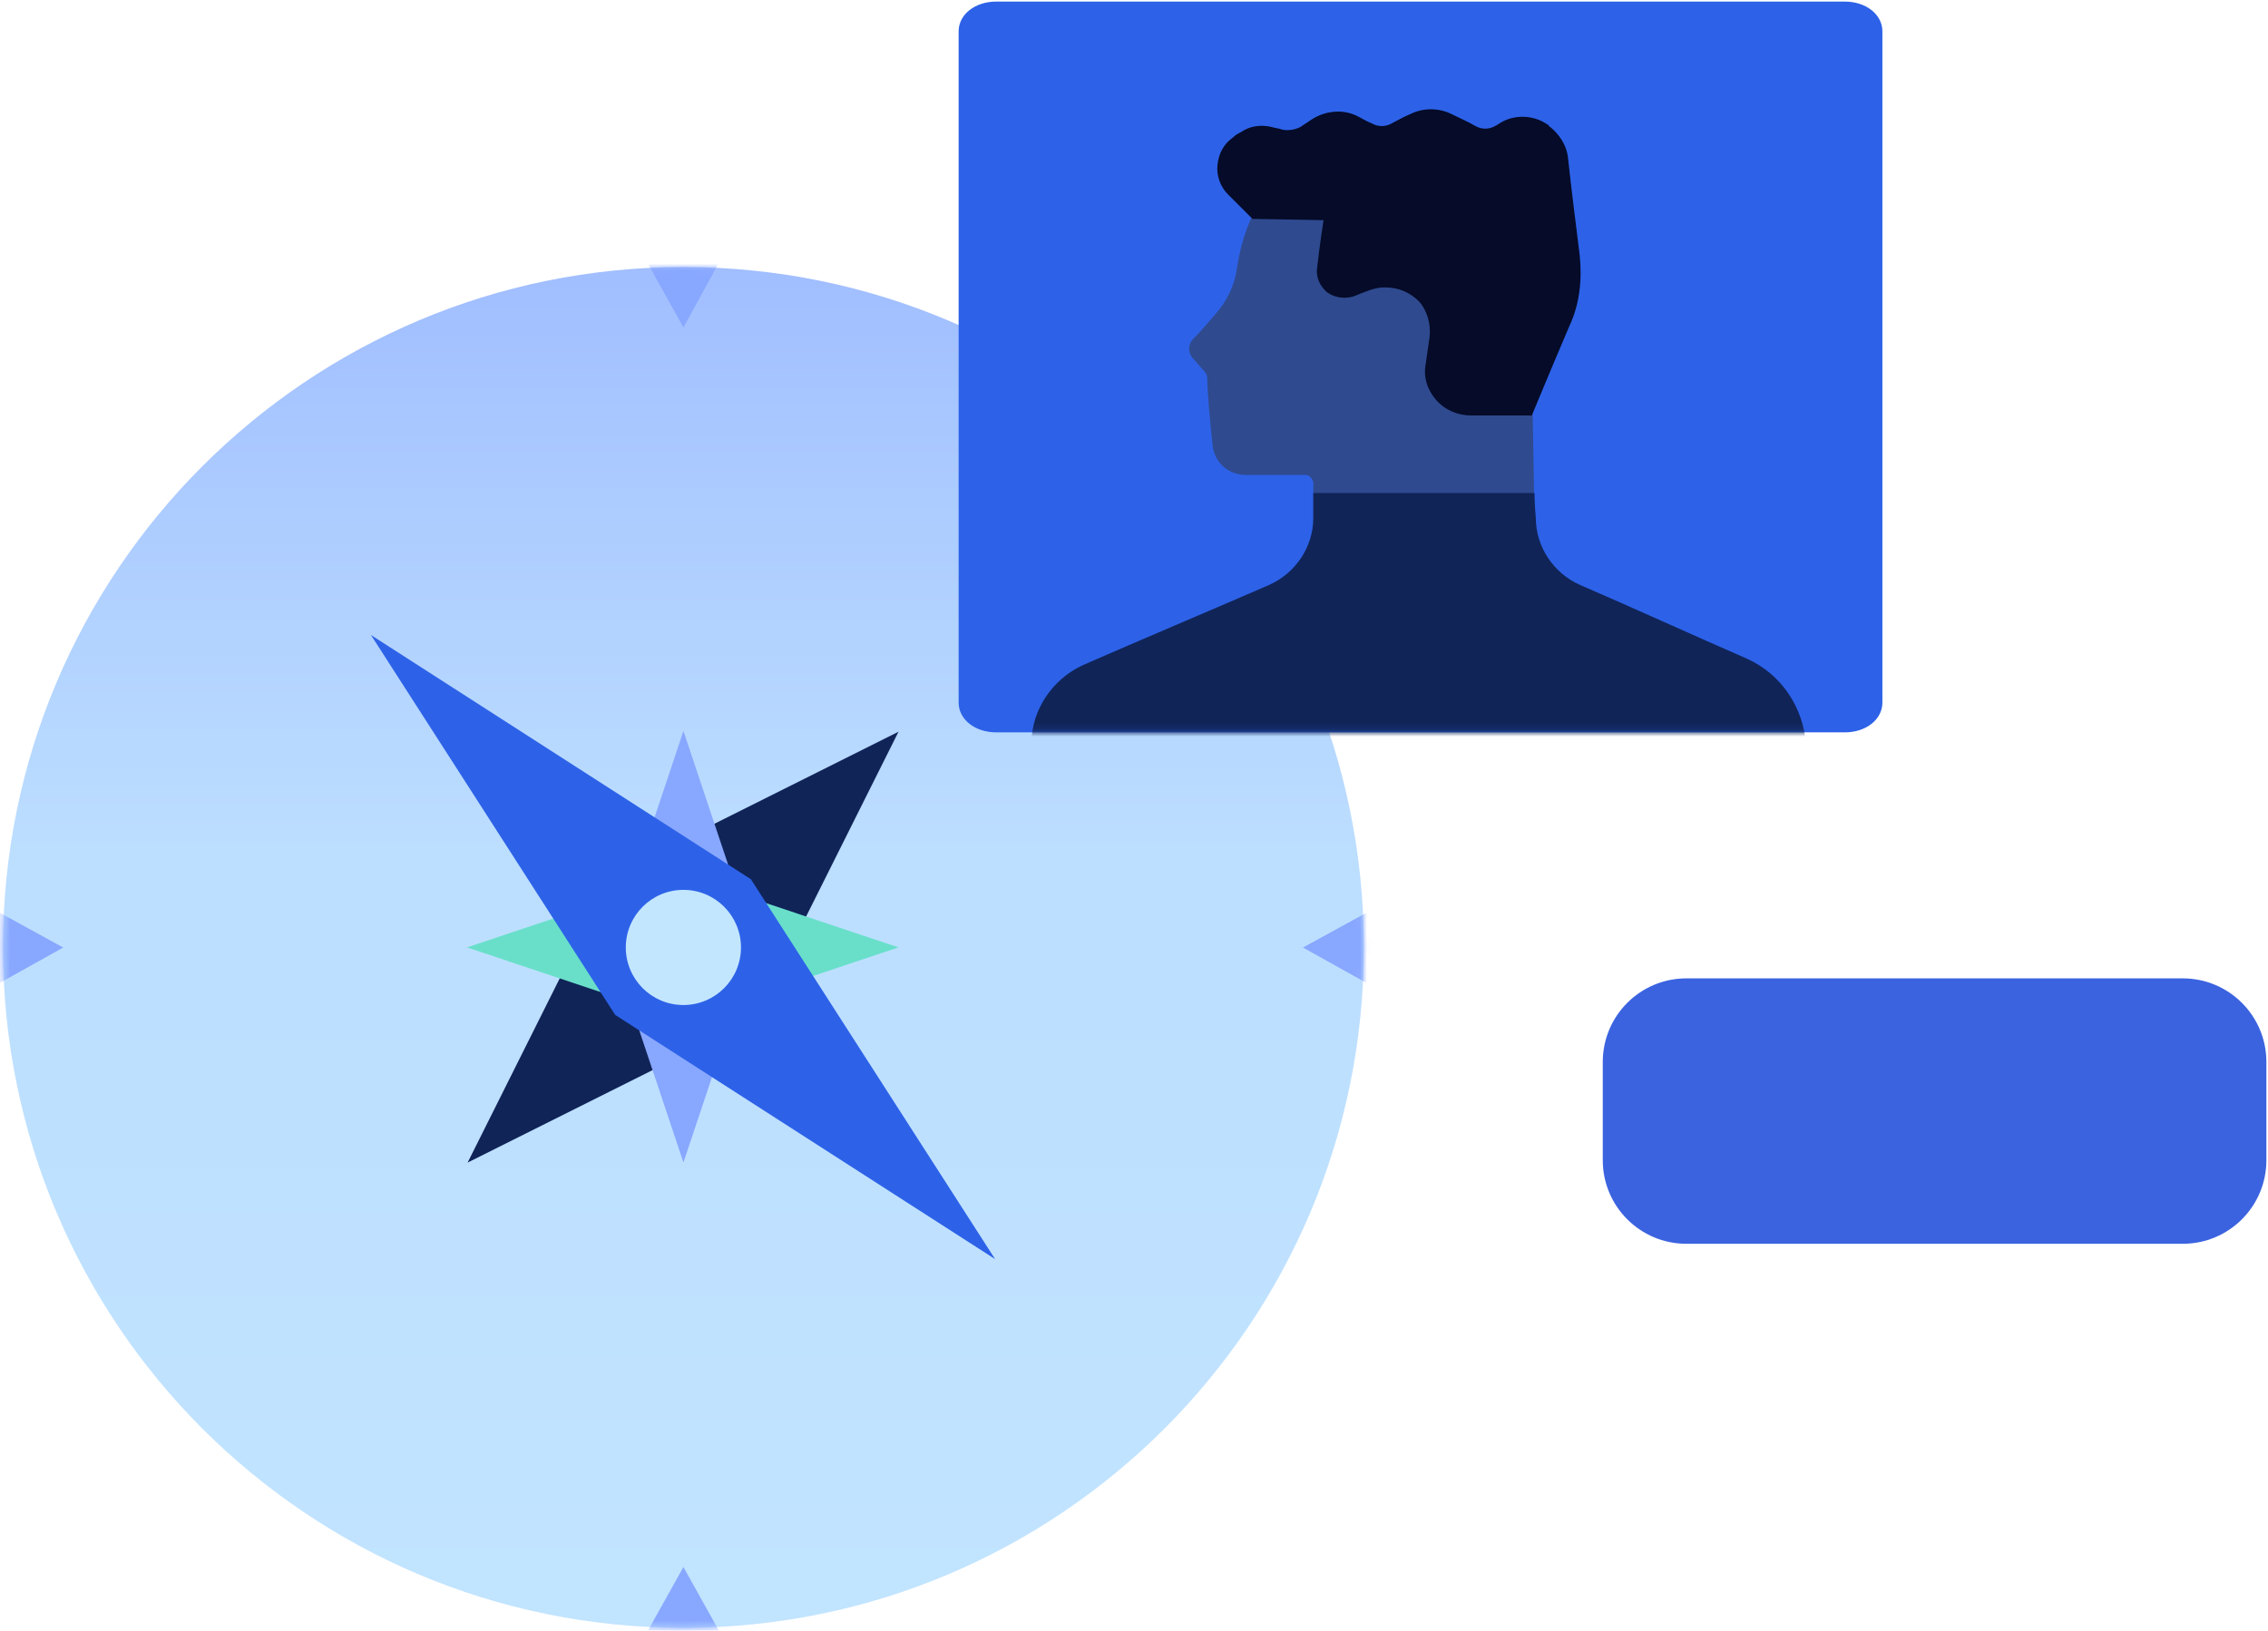 <?xml version="1.0" encoding="UTF-8"?>
<svg xmlns="http://www.w3.org/2000/svg" width="331" height="238" viewBox="0 0 331 238" fill="none">
  <path d="M99.741 237.59C44.896 237.59 0.436 193.129 0.436 138.284C0.436 83.439 44.896 38.978 99.741 38.978C154.586 38.978 199.047 83.439 199.047 138.284C199.047 193.129 154.586 237.59 99.741 237.59Z" fill="url(#paint0_linear_1371_5432)"></path>
  <mask id="mask0_1371_5432" style="mask-type:luminance" maskUnits="userSpaceOnUse" x="0" y="39" width="200" height="199">
    <path d="M99.741 237.611C44.896 237.611 0.436 193.151 0.436 138.306C0.436 83.461 44.896 39 99.741 39C154.586 39 199.047 83.461 199.047 138.306C199.047 193.151 154.586 237.611 99.741 237.611Z" fill="white"></path>
  </mask>
  <g mask="url(#mask0_1371_5432)">
    <path fill-rule="evenodd" clip-rule="evenodd" d="M99.741 228.719L105.344 238.765H94.138L99.741 228.719Z" fill="#88A7FF"></path>
    <path fill-rule="evenodd" clip-rule="evenodd" d="M99.744 47.787L105.25 37.74H94.141L99.744 47.787Z" fill="#88A7FF"></path>
    <path fill-rule="evenodd" clip-rule="evenodd" d="M9.227 138.297L-0.82 143.9V132.791L9.227 138.297Z" fill="#88A7FF"></path>
    <path fill-rule="evenodd" clip-rule="evenodd" d="M190.157 138.297L200.203 143.9V132.791L190.157 138.297Z" fill="#88A7FF"></path>
  </g>
  <path fill-rule="evenodd" clip-rule="evenodd" d="M131.133 106.799L89.208 127.761L68.246 169.686L110.17 148.724L131.133 106.799Z" fill="#102458"></path>
  <path fill-rule="evenodd" clip-rule="evenodd" d="M131.133 138.278L99.641 127.748L68.149 138.278L99.641 148.807L131.133 138.278Z" fill="#69DFCA"></path>
  <path fill-rule="evenodd" clip-rule="evenodd" d="M99.744 169.675L89.215 138.183L99.744 106.691L110.273 138.183L99.744 169.675Z" fill="#88A7FF"></path>
  <path fill-rule="evenodd" clip-rule="evenodd" d="M54.14 92.686L89.785 148.134L145.234 183.78L109.589 128.331L54.14 92.686Z" fill="#2D62E8"></path>
  <path d="M99.736 146.689C95.095 146.689 91.332 142.927 91.332 138.285C91.332 133.644 95.095 129.881 99.736 129.881C104.378 129.881 108.141 133.644 108.141 138.285C108.141 142.927 104.378 146.689 99.736 146.689Z" fill="#C3E6FF"></path>
  <path fill-rule="evenodd" clip-rule="evenodd" d="M269.236 0.229C272.338 0.229 274.724 2.116 274.724 4.571C274.724 21.751 274.724 85.373 274.724 102.553C274.724 105.007 272.338 106.895 269.236 106.895C247.522 106.895 167.108 106.895 145.394 106.895C142.292 106.895 139.906 105.007 139.906 102.553C139.906 85.373 139.906 21.751 139.906 4.571C139.906 2.116 142.292 0.229 145.394 0.229C167.108 0.229 247.522 0.229 269.236 0.229Z" fill="#2D62E8"></path>
  <mask id="mask1_1371_5432" style="mask-type:luminance" maskUnits="userSpaceOnUse" x="139" y="0" width="136" height="107">
    <path d="M269.252 0.219C272.354 0.219 274.74 2.107 274.74 4.561C274.74 21.741 274.74 85.363 274.74 102.543C274.74 104.997 272.354 106.885 269.252 106.885C247.538 106.885 167.124 106.885 145.41 106.885C142.308 106.885 139.922 104.997 139.922 102.543C139.922 85.363 139.922 21.741 139.922 4.561C139.922 2.107 142.308 0.219 145.41 0.219C167.124 0.219 247.538 0.219 269.252 0.219Z" fill="white"></path>
  </mask>
  <g mask="url(#mask1_1371_5432)">
    <path fill-rule="evenodd" clip-rule="evenodd" d="M224.328 112.928L191.672 112.739C191.672 112.739 191.672 76.873 191.672 70.455C191.672 70.266 191.483 69.889 191.294 69.7C191.105 69.511 190.916 69.323 190.539 69.323C188.84 69.323 184.876 69.323 181.856 69.323C179.213 69.323 177.136 67.435 176.948 64.792C176.57 61.395 176.193 56.864 176.193 55.165C176.193 54.788 176.004 54.41 175.626 54.033C175.249 53.655 174.683 52.9 174.116 52.334C173.361 51.579 173.361 50.257 174.116 49.502C175.06 48.558 176.193 47.237 177.325 45.916C179.024 44.028 180.157 41.763 180.534 39.12C181.478 32.513 185.631 19.488 204.508 19.488C230.369 19.488 229.047 36.855 227.726 43.084C227.537 43.839 227.348 44.594 226.971 45.349C226.782 46.293 225.272 49.88 224.328 52.145C223.762 53.466 223.573 54.788 223.573 56.298C223.951 67.057 224.328 112.928 224.328 112.928Z" fill="#2F4A8F"></path>
    <path fill-rule="evenodd" clip-rule="evenodd" d="M182.786 31.945C182.786 31.945 181.087 30.246 179.199 28.359C178.066 27.226 177.5 25.527 177.689 24.017C177.878 22.318 178.633 20.997 179.954 20.053C180.332 19.675 180.709 19.487 181.087 19.298C182.408 18.354 184.107 18.165 185.617 18.543C186.183 18.732 186.75 18.732 187.127 18.92C188.071 19.109 189.015 18.92 189.77 18.543C190.336 18.165 190.903 17.788 191.469 17.41C193.545 16.089 196.188 15.9 198.264 17.033C199.02 17.41 199.586 17.788 200.152 17.977C201.096 18.543 202.229 18.543 203.172 17.977C203.927 17.599 204.871 17.033 205.815 16.655C207.703 15.711 209.968 15.711 211.856 16.655C212.988 17.221 214.31 17.788 215.253 18.354C216.197 18.92 217.33 18.92 218.274 18.354C218.651 18.165 218.84 17.977 219.218 17.788C221.294 16.655 223.937 16.844 225.824 18.165C225.824 18.165 226.013 18.165 226.013 18.354C227.523 19.487 228.656 21.186 228.845 23.073C229.222 26.66 229.977 32.7 230.544 37.231C230.921 40.817 230.544 44.404 229.033 47.613C226.768 52.898 223.559 60.638 223.559 60.638H214.687C212.799 60.638 210.912 59.883 209.59 58.373C208.269 56.862 207.703 54.975 208.08 53.087C208.269 51.766 208.458 50.444 208.647 49.123C208.835 47.235 208.269 45.348 207.136 44.026C205.815 42.705 204.116 41.95 202.229 41.95C202.04 41.95 202.04 41.95 201.851 41.95C201.285 41.95 200.53 42.139 199.963 42.327C199.397 42.516 198.453 42.894 197.509 43.271C196.188 43.649 194.867 43.46 193.734 42.705C192.601 41.761 192.035 40.44 192.224 39.118C192.601 35.721 193.168 32.134 193.168 32.134L182.786 31.945Z" fill="#050B28"></path>
    <path fill-rule="evenodd" clip-rule="evenodd" d="M223.952 71.959H191.672C191.672 71.959 191.672 73.469 191.672 75.546C191.672 79.887 189.03 83.662 185.254 85.361C177.892 88.57 165.811 93.667 158.072 97.065C153.542 99.141 150.521 103.672 150.521 108.58C150.521 110.845 150.521 112.733 150.521 112.733H263.781C263.781 112.733 263.592 111.034 263.592 108.768C263.215 103.294 260.006 98.386 254.909 96.121C247.547 92.912 237.165 88.193 230.558 85.361C226.783 83.662 224.14 79.887 224.14 75.546C223.952 73.658 223.952 71.959 223.952 71.959Z" fill="#102458"></path>
  </g>
  <path d="M318.565 142.799H246.115C239.376 142.799 233.914 148.261 233.914 154.999V169.339C233.914 176.077 239.376 181.539 246.115 181.539H318.565C325.303 181.539 330.765 176.077 330.765 169.339V154.999C330.765 148.261 325.303 142.799 318.565 142.799Z" fill="#3B63E0"></path>
  <defs>
    <linearGradient id="paint0_linear_1371_5432" x1="99.706" y1="25.668" x2="99.706" y2="272.24" gradientUnits="userSpaceOnUse">
      <stop stop-color="#9CB8FF"></stop>
      <stop offset="0.19" stop-color="#ACCBFF"></stop>
      <stop offset="0.4" stop-color="#BCDEFF"></stop>
      <stop offset="1" stop-color="#C3E6FF"></stop>
    </linearGradient>
  </defs>
</svg>
